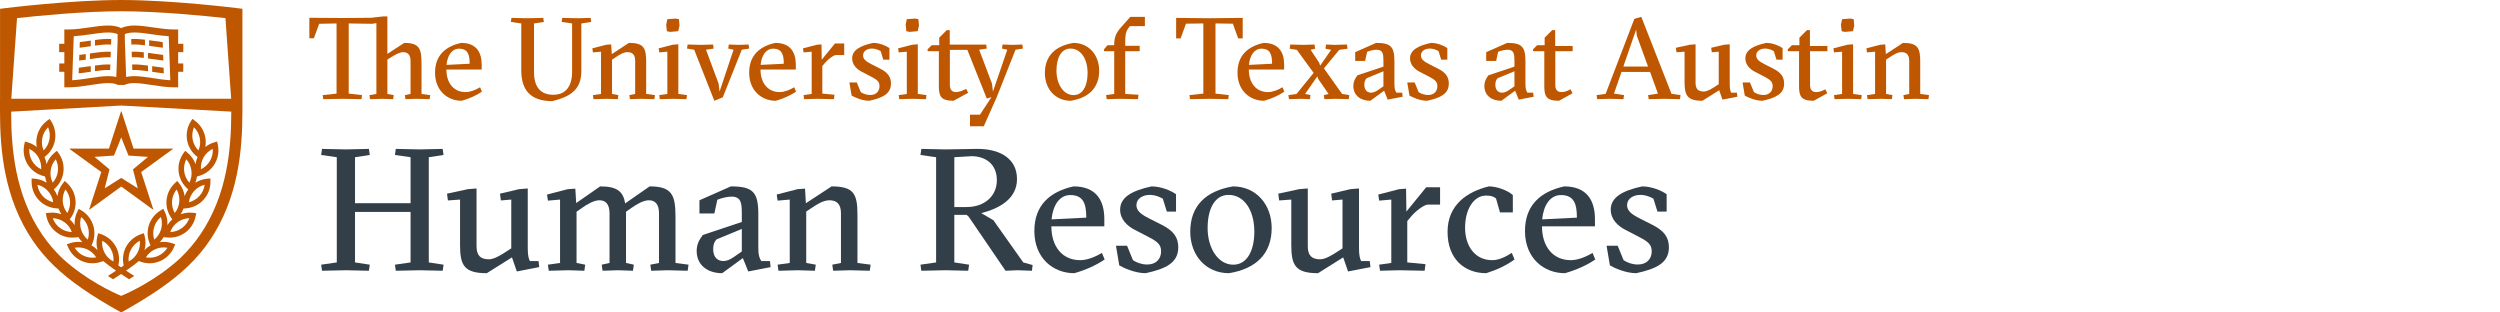 <?xml version="1.0" encoding="utf-8"?>
<!-- Generator: Adobe Illustrator 16.0.4, SVG Export Plug-In . SVG Version: 6.00 Build 0)  -->
<!DOCTYPE svg PUBLIC "-//W3C//DTD SVG 1.1//EN" "http://www.w3.org/Graphics/SVG/1.1/DTD/svg11.dtd">
<svg version="1.1" id="Layer_1" xmlns="http://www.w3.org/2000/svg" xmlns:xlink="http://www.w3.org/1999/xlink" x="0px" y="0px"
	 width="800px" height="100px" viewBox="0 0 800 100" enable-background="new 0 0 800 100" xml:space="preserve">
<g>
	<rect x="38.752" y="33.375" fill="#BF5700" width="0.086" height="0.028"/>
	<path fill="#BF5700" d="M48.843,24.99c-2.107-0.322-4.102-0.629-5.906-0.629c-0.967,0-1.81,0.092-2.566,0.275l-0.422-11.774v-1.954
		c0.833-0.348,1.843-0.511,3.122-0.511c1.646,0,3.526,0.276,5.519,0.569c1.751,0.258,3.552,0.511,5.402,0.629l0.502,14.076
		C52.599,25.566,50.695,25.28,48.843,24.99 M28.749,24.99c-1.854,0.29-3.76,0.576-5.654,0.682L23.6,11.596
		c1.848-0.119,3.648-0.372,5.4-0.629c1.993-0.293,3.875-0.569,5.52-0.569c1.28,0,2.29,0.163,3.119,0.511v1.954l-0.42,11.774
		c-0.755-0.184-1.598-0.275-2.568-0.275C32.849,24.361,30.856,24.668,28.749,24.99 M58.66,16.685V14.01h-1.65V9.438h-1.117
		c-2.361,0-4.707-0.346-6.981-0.677c-2.071-0.304-4.031-0.595-5.84-0.595c-1.702,0-3.108,0.269-4.276,0.818
		c-1.167-0.55-2.574-0.818-4.274-0.818c-1.809,0-3.768,0.291-5.842,0.595c-2.272,0.331-4.622,0.677-6.983,0.677h-1.113v4.571H18.93
		v2.675h1.652v3.624h-1.631v2.676h1.631v4.963h1.113c2.524,0,4.998-0.383,7.393-0.751c2.022-0.312,3.931-0.607,5.563-0.607
		c1.316,0,2.303,0.19,3.068,0.588v0.002h2.152v-0.002c0.765-0.398,1.753-0.588,3.066-0.588c1.636,0,3.544,0.295,5.567,0.607
		c2.393,0.368,4.87,0.751,7.388,0.751h1.117v-4.963h1.632v-2.676h-1.632v-3.624H58.66z"/>
	<path fill="#BF5700" d="M29.052,12.989c-0.111,0.016-0.219,0.033-0.33,0.048c-1.048,0.154-2.112,0.309-3.188,0.434l-0.063,1.803
		c1.191-0.129,2.359-0.301,3.511-0.472c0.024-0.004,0.046-0.005,0.07-0.011V12.989z"/>
	<path fill="#BF5700" d="M30.39,12.799v1.802c1.898-0.265,3.639-0.454,5.15-0.33l0.061-1.778
		C33.992,12.373,32.228,12.548,30.39,12.799"/>
	<path fill="#BF5700" d="M29.052,21.154c-0.111,0.017-0.219,0.034-0.33,0.048c-1.144,0.169-2.307,0.339-3.483,0.467l-0.065,1.802
		c1.293-0.135,2.562-0.32,3.808-0.504l0.07-0.009V21.154z"/>
	<path fill="#BF5700" d="M30.39,20.964v1.802c1.776-0.247,3.419-0.43,4.857-0.35l0.062-1.776
		C33.779,20.561,32.118,20.729,30.39,20.964"/>
	<path fill="#BF5700" d="M28.775,17.112v1.806l0.206-0.033c2.385-0.346,4.567-0.668,6.412-0.546l0.062-1.772
		C33.414,16.44,31.134,16.766,28.775,17.112"/>
	<path fill="#BF5700" d="M27.437,17.304c-0.678,0.099-1.361,0.189-2.05,0.269l-0.067,1.8c0.715-0.076,1.421-0.171,2.117-0.265
		V17.304z"/>
	<path fill="#BF5700" d="M46.388,12.694c-1.544-0.191-3.032-0.304-4.4-0.2l0.063,1.778c1.291-0.106,2.753,0.016,4.337,0.22V12.694z"
		/>
	<path fill="#BF5700" d="M52.057,13.47c-1.076-0.122-2.14-0.277-3.191-0.431c-0.383-0.058-0.764-0.113-1.14-0.166v1.8
		c0.288,0.042,0.586,0.083,0.883,0.129c1.152,0.171,2.322,0.341,3.513,0.473L52.057,13.47z"/>
	<path fill="#BF5700" d="M46.019,16.732c-1.355-0.154-2.665-0.243-3.885-0.167l0.065,1.772c1.154-0.076,2.435,0.018,3.82,0.189
		V16.732z"/>
	<path fill="#BF5700" d="M52.204,17.571c-1.124-0.125-2.241-0.289-3.336-0.452c-0.508-0.072-1.012-0.146-1.51-0.216v1.799
		c0.41,0.06,0.828,0.12,1.252,0.182c1.198,0.178,2.418,0.354,3.659,0.489L52.204,17.571z"/>
	<path fill="#BF5700" d="M48.695,22.98c1.216,0.18,2.458,0.357,3.72,0.491l-0.062-1.802c-1.178-0.127-2.341-0.298-3.485-0.467
		c-0.057-0.009-0.115-0.016-0.172-0.026V22.98z"/>
	<path fill="#BF5700" d="M47.357,20.986c-1.783-0.246-3.5-0.426-5.078-0.347l0.065,1.776c1.484-0.08,3.176,0.113,5.013,0.375V20.986
		z"/>
	<path fill="#BF5700" d="M36.474,49.783l2.323-5.804l2.322,5.804l6.241,0.417l-4.806,4.004l1.534,6.059l-5.291-3.331l-5.293,3.331
		l1.537-6.059l-4.805-4.004L36.474,49.783z M22.335,47.724v0.002l10.083,7.331l-3.883,11.947c0.003,0.021,0.013,0.047,0.031,0.058
		c0.019,0.016,0.041,0.016,0.062,0.016l10.168-7.393l10.163,7.388c0.023,0.005,0.044,0,0.062-0.011
		c0.033-0.025,0.041-0.069,0.022-0.106l-3.867-11.902l10.08-7.326v-0.005c0.048-0.016,0.076-0.063,0.063-0.111
		c-0.016-0.042-0.067-0.067-0.117-0.051v-0.004H42.739l-3.852-11.856h-0.005c0-0.052-0.039-0.092-0.085-0.092
		c-0.049,0-0.085,0.041-0.085,0.092h-0.006l-3.848,11.856H22.389l-0.004,0.007c-0.046-0.017-0.096,0.007-0.111,0.052
		C22.259,47.659,22.286,47.708,22.335,47.724"/>
	<path fill="#BF5700" d="M63.825,62.707c-0.908,1.005-2.089,1.699-3.393,2.016c0.185-1.336,0.759-2.58,1.667-3.582
		c0.918-1.01,2.099-1.709,3.396-2.019C65.311,60.453,64.736,61.705,63.825,62.707 M58.944,54.865
		c-0.171-1.35,0.062-2.702,0.667-3.902c0.893,1.004,1.465,2.249,1.64,3.598c0.18,1.342-0.055,2.694-0.661,3.892
		C59.699,57.451,59.123,56.207,58.944,54.865 M61.646,44.658c-0.251-1.337-0.098-2.702,0.432-3.935
		c0.948,0.948,1.596,2.159,1.852,3.494c0.258,1.332,0.106,2.695-0.428,3.932C62.552,47.196,61.904,45.987,61.646,44.658
		 M68.089,47.638c0.095,1.343-0.212,2.681-0.898,3.854c-0.679,1.171-1.689,2.097-2.901,2.676c-0.094-1.346,0.21-2.684,0.893-3.855
		C65.871,49.136,66.88,48.214,68.089,47.638 M58.211,72.985c-1.096,0.796-2.383,1.23-3.735,1.273
		c0.455-1.273,1.276-2.372,2.374-3.165c1.1-0.799,2.391-1.233,3.741-1.27C60.132,71.091,59.312,72.19,58.211,72.985 M55.058,64.306
		c0.111-1.358,0.619-2.63,1.457-3.679c0.665,1.163,0.969,2.501,0.865,3.855c-0.106,1.353-0.613,2.631-1.456,3.679
		C55.26,66.992,54.953,65.658,55.058,64.306 M51.537,73.395c-0.379,1.299-1.14,2.441-2.179,3.295
		c-0.413-1.276-0.435-2.647-0.053-3.949c0.387-1.306,1.149-2.449,2.187-3.297C51.902,70.715,51.92,72.089,51.537,73.395
		 M53.578,79.279c-0.709,1.146-1.741,2.055-2.983,2.604c-0.859,0.385-1.774,0.578-2.712,0.578c-0.406,0-0.808-0.032-1.202-0.104
		c0.709-1.146,1.739-2.051,2.978-2.604S52.261,79.04,53.578,79.279 M41.932,79.808c0.65-1.201,1.632-2.163,2.821-2.778
		c0.136,1.331-0.123,2.677-0.771,3.874c-0.639,1.195-1.619,2.159-2.813,2.777C41.03,82.347,41.292,80.997,41.932,79.808
		 M26.864,81.884c-1.239-0.55-2.271-1.458-2.979-2.604c1.316-0.239,2.679-0.08,3.921,0.474c1.237,0.554,2.267,1.458,2.976,2.604
		C29.463,82.6,28.099,82.437,26.864,81.884 M25.922,73.391c-0.383-1.302-0.361-2.676,0.051-3.947
		c1.033,0.848,1.795,1.987,2.183,3.293c0.381,1.306,0.362,2.677-0.052,3.953C27.063,75.836,26.302,74.693,25.922,73.391
		 M32.708,77.029c1.191,0.615,2.171,1.577,2.818,2.771c0.643,1.197,0.904,2.547,0.767,3.881c-1.195-0.618-2.174-1.582-2.815-2.777
		C32.833,79.706,32.571,78.36,32.708,77.029 M19.251,72.985c-1.101-0.795-1.92-1.895-2.378-3.161
		c1.349,0.036,2.637,0.471,3.737,1.27c1.1,0.793,1.921,1.892,2.375,3.165C21.633,74.216,20.347,73.781,19.251,72.985 M20.946,60.627
		c0.839,1.049,1.345,2.32,1.458,3.679c0.106,1.353-0.203,2.687-0.868,3.855c-0.842-1.048-1.348-2.326-1.454-3.683
		C19.976,63.128,20.28,61.79,20.946,60.627 M13.636,62.707c-0.908-1.002-1.485-2.254-1.67-3.585c1.3,0.31,2.481,1.009,3.395,2.019
		c0.909,1.002,1.487,2.246,1.67,3.582C15.725,64.406,14.545,63.712,13.636,62.707 M13.173,54.167
		c-1.211-0.579-2.225-1.505-2.904-2.676c-0.684-1.172-0.991-2.511-0.896-3.854c1.207,0.576,2.22,1.498,2.907,2.674
		C12.959,51.483,13.267,52.821,13.173,54.167 M13.53,44.213c0.258-1.335,0.906-2.542,1.854-3.49c0.532,1.233,0.684,2.598,0.43,3.931
		c-0.255,1.333-0.903,2.542-1.855,3.495C13.422,46.912,13.271,45.549,13.53,44.213 M16.208,54.558
		c0.177-1.346,0.75-2.59,1.642-3.594c0.604,1.2,0.839,2.552,0.665,3.898c-0.175,1.346-0.75,2.59-1.642,3.592
		C16.263,57.256,16.03,55.903,16.208,54.558 M63.828,56.249c2.08-0.626,3.822-1.995,4.907-3.861
		c1.085-1.863,1.422-4.058,0.945-6.176l-0.209-0.932l-0.914,0.274c-1.055,0.313-2.023,0.82-2.862,1.487
		c0.194-1.036,0.192-2.107-0.011-3.161c-0.41-2.126-1.598-4-3.352-5.275L61.56,38.04l-0.507,0.809
		c-1.15,1.831-1.561,4.015-1.157,6.144c0.408,2.111,1.588,3.972,3.326,5.254c-0.322,0.726-0.541,1.489-0.648,2.271
		c-0.515-1.409-1.394-2.676-2.577-3.652l-0.74-0.611l-0.557,0.778c-1.253,1.757-1.797,3.912-1.522,6.061
		c0.283,2.138,1.357,4.086,3.031,5.469l0.039,0.027c-0.491,0.667-0.878,1.397-1.157,2.172c-0.209-1.49-0.81-2.908-1.769-4.11
		l-0.592-0.751l-0.706,0.649c-1.595,1.46-2.569,3.452-2.741,5.615c-0.171,2.152,0.483,4.271,1.833,5.972l0.033,0.043
		c-0.618,0.547-1.148,1.183-1.58,1.881c0.102-1.504-0.191-3.017-0.88-4.391l-0.428-0.854l-0.822,0.492
		c-1.863,1.1-3.23,2.85-3.845,4.926c-0.607,2.076-0.407,4.282,0.562,6.225l0.025,0.047c-0.72,0.409-1.368,0.919-1.935,1.516
		c0.41-1.45,0.434-2.991,0.042-4.474l-0.242-0.926l-0.903,0.304c-2.048,0.694-3.745,2.126-4.78,4.032
		c-0.989,1.84-1.26,3.968-0.776,5.999c-0.272,0.189-0.56,0.383-0.858,0.584c-0.295-0.201-0.583-0.395-0.857-0.584
		c0.484-2.031,0.217-4.159-0.778-6.002c-1.03-1.903-2.726-3.335-4.778-4.029l-0.903-0.304l-0.242,0.926
		c-0.392,1.482-0.365,3.023,0.044,4.474c-0.567-0.597-1.215-1.106-1.934-1.516l0.022-0.047c0.972-1.942,1.17-4.148,0.563-6.225
		c-0.617-2.076-1.982-3.826-3.845-4.926l-0.82-0.492l-0.43,0.854c-0.691,1.374-0.98,2.887-0.878,4.391
		c-0.435-0.701-0.963-1.334-1.582-1.881l0.034-0.043c1.352-1.7,2.003-3.819,1.833-5.976c-0.173-2.159-1.146-4.151-2.742-5.611
		l-0.704-0.649L20.14,58.65c-0.958,1.202-1.558,2.62-1.769,4.11c-0.276-0.774-0.663-1.505-1.156-2.172l0.041-0.027
		c1.672-1.383,2.748-3.331,3.027-5.469c0.278-2.148-0.263-4.304-1.522-6.061l-0.558-0.778l-0.735,0.611
		c-1.187,0.976-2.064,2.243-2.579,3.656c-0.105-0.786-0.324-1.549-0.648-2.275c1.737-1.282,2.918-3.143,3.326-5.255
		c0.401-2.13-0.007-4.312-1.158-6.143l-0.509-0.809l-0.772,0.565c-1.752,1.276-2.943,3.149-3.35,5.271
		c-0.204,1.058-0.208,2.128-0.011,3.165c-0.839-0.667-1.81-1.174-2.86-1.487L7.993,45.28l-0.211,0.932
		c-0.476,2.118-0.142,4.313,0.943,6.176c1.085,1.866,2.828,3.235,4.909,3.861l0.806,0.24c0.083,0.678,0.253,1.346,0.499,1.989
		c-1.152-0.738-2.469-1.187-3.857-1.299l-0.952-0.077l-0.015,0.956c-0.028,2.17,0.751,4.246,2.2,5.844
		c1.446,1.602,3.436,2.58,5.598,2.763l0.839,0.07c0.22,0.651,0.523,1.267,0.898,1.838c-0.941-0.351-1.935-0.535-2.959-0.535
		c-0.361,0-0.726,0.023-1.083,0.064l-0.948,0.123l0.185,0.934c0.42,2.134,1.613,4.004,3.359,5.273
		c1.452,1.056,3.178,1.613,4.984,1.613c0.354,0,0.712-0.021,1.062-0.065l0.835-0.108c0.355,0.59,0.776,1.129,1.262,1.617
		c-1.355-0.203-2.746-0.084-4.055,0.372l-0.903,0.314l0.376,0.879c0.85,1.997,2.405,3.581,4.372,4.46
		c1.094,0.484,2.251,0.732,3.444,0.732c0.952,0,1.891-0.159,2.796-0.472l0.665-0.231c1.111,0.945,2.365,1.886,4.091,3.066
		c-0.789,0.52-1.657,1.085-2.629,1.707l1.676,1.044c0.948-0.611,1.788-1.161,2.551-1.669c0.765,0.508,1.604,1.058,2.553,1.669
		l1.676-1.044c-0.97-0.622-1.841-1.188-2.626-1.707c1.723-1.181,2.978-2.121,4.089-3.066l0.668,0.231
		c0.904,0.312,1.841,0.472,2.793,0.472c1.192,0,2.35-0.248,3.442-0.729c1.972-0.883,3.522-2.467,4.372-4.464l0.378-0.879
		l-0.905-0.314c-1.31-0.456-2.7-0.575-4.052-0.369c0.483-0.488,0.907-1.03,1.259-1.62l0.837,0.108
		c0.352,0.044,0.708,0.065,1.062,0.065h0.004c1.8,0,3.526-0.558,4.98-1.613c1.746-1.27,2.938-3.14,3.359-5.273l0.183-0.934
		l-0.946-0.123c-0.359-0.041-0.724-0.064-1.083-0.064c-1.023,0-2.019,0.185-2.959,0.535c0.373-0.571,0.676-1.187,0.899-1.838
		l0.835-0.07c2.165-0.183,4.154-1.161,5.598-2.763c1.449-1.598,2.23-3.674,2.2-5.844l-0.013-0.956l-0.952,0.077
		c-1.387,0.112-2.706,0.561-3.857,1.299c0.247-0.644,0.415-1.312,0.498-1.989L63.828,56.249z"/>
	<path fill="#BF5700" d="M64.058,75.102c-1.818,2.658-3.896,5.125-6.404,7.527c-7.737,7.104-16.421,11.027-18.867,12.048
		c-2.449-1.021-11.132-4.944-18.869-12.048c-2.505-2.402-4.584-4.869-6.404-7.527C4.73,62.238,3.578,47.32,3.571,35.729l0.009-0.002
		l35.217-1.955l35.207,1.953C73.995,47.318,72.842,62.238,64.058,75.102 M5.448,5.794c6.547-0.724,21.266-2.19,33.349-2.19
		c12.08,0,26.796,1.467,33.344,2.19l1.834,25.796H38.796H3.617L5.448,5.794z M77.576,2.812l-1.563-0.196
		C75.806,2.59,55.006,0.001,38.806,0h-0.009h-0.013C22.585,0.001,1.788,2.59,1.578,2.616L0.015,2.812V31.59H0v4.017
		c0,12.122,1.202,27.794,10.568,41.509c1.932,2.825,4.126,5.433,6.754,7.968l-0.002,0.004c0.019,0.015,0.034,0.025,0.052,0.042
		c5.082,4.892,11.798,9.503,21.406,14.856V100c0.003-0.007,0.005-0.007,0.01-0.007c0.003,0,0.005,0,0.009,0.007v-0.014
		c9.606-5.354,16.322-9.965,21.404-14.856c0.018-0.017,0.034-0.027,0.051-0.042v-0.004c2.626-2.535,4.82-5.143,6.752-7.968
		c9.369-13.715,10.568-29.387,10.568-41.509v-0.572l0.004-0.002V2.812z"/>
	<polygon fill="#333F48" points="102.771,49.589 103.049,47.645 110.716,47.812 118.049,47.645 118.327,49.589 113.605,50.312 
		113.605,65.032 131.381,65.032 131.381,50.312 126.382,49.589 126.658,47.645 134.327,47.812 141.659,47.645 141.936,49.589 
		137.214,50.312 137.214,83.976 141.936,84.697 141.659,86.644 134.327,86.477 126.658,86.644 126.382,84.697 131.381,83.976 
		131.381,67.81 113.605,67.81 113.605,83.976 118.327,84.697 118.049,86.644 110.716,86.477 103.049,86.644 102.771,84.697 
		107.772,83.976 107.772,50.312 	"/>
	<path fill="#333F48" d="M168.883,79.366c0,2.387,0.278,3.276,0.667,4.166h2.778l0.222,1.942l-7.167,1.39l-1.555-4.5l-8.056,5.057
		c-7.333,0-8.556-2.611-8.556-9.057v-14.5l-3.886,0.278l-0.28-2.167l6.667-1.442l2.777-0.225v18.5c0,2.891,1.223,4.167,3.944,4.167
		c1.723,0,3.945-1.389,6.056-2.777l1.111-0.722V63.864l-3.333,0.278l-0.277-2.167l6.11-1.442l2.778-0.225V79.366z"/>
	<path fill="#333F48" d="M213.66,86.477l-5.278,0.167l-0.278-1.946l2.778-0.554V68.255c0-2.888-1.223-4.167-3.222-4.167
		c-1.667,0-3.723,1.112-5.667,2.5l-1.667,1.168v16.388l2.5,0.554l-0.278,1.946l-4.722-0.167l-5,0.167l-0.276-1.946l2.5-0.554V68.255
		c0-2.888-1.223-4.167-3.225-4.167c-1.665,0-3.72,1.112-5.665,2.5l-1.667,1.168v16.388l2.776,0.554l-0.275,1.946l-5-0.167
		l-6.388,0.167l-0.279-1.946l3.889-0.554V63.867l-3.889,0.333l-0.277-1.945l6.667-1.722l2.389-0.167l0.277,4.611l7.667-5.333
		c5.388,0,7.387,1.608,7.998,5.445l7.833-5.445c7.111,0,8.278,2.668,8.278,9.721v14.778l4.167,0.554l-0.277,1.946L213.66,86.477z"/>
	<path fill="#333F48" d="M233.883,59.643c7,0,8.778,1.778,8.778,8.833v10.891c0,2.387,0.389,3.276,0.944,4.166h2.778l0.22,1.944
		l-7.165,1.389l-1.722-4.276l-6.611,4.832c-4.778,0-8.167-2.666-8.167-7.111c0-2,0.722-3.442,1.944-5.11l12.5-4.167v-2.777
		c0-3.335-0.277-5.335-3.278-5.335c-1.5,0-3.333,0.501-4.556,1.002l-0.945,4.388h-4.777v-4.222L233.883,59.643z M237.383,73.254
		l-8.056,3.334c-0.833,0.832-1.111,1.944-1.111,3.111c0,2.832,1.611,3.833,3.223,3.833c1.555,0,2.889-0.943,3.61-1.444l2.334-1.611
		V73.254z"/>
	<path fill="#333F48" d="M255.495,86.477l-6.39,0.167l-0.277-1.946l3.889-0.554V63.867l-3.889,0.333l-0.278-1.945l6.667-1.722
		l2.389-0.167l0.277,4.666l8.22-5.388c7.111,0,8.28,2.39,8.28,9.054v15.445l4.22,0.554l-0.275,1.946l-6.391-0.167l-5.332,0.167
		l-0.277-1.946l2.777-0.554V68.255c0-2.888-1.277-4.167-3.667-4.167c-1.945,0-3.889,1.221-5.778,2.5l-1.667,1.11v16.445l3.055,0.554
		l-0.277,1.946L255.495,86.477z"/>
	<path fill="#333F48" d="M305.383,68.754v15.22l4.722,0.724l-0.277,1.944l-7.334-0.167l-7.667,0.167l-0.277-1.944l5.002-0.724
		V50.311l-5.002-0.723l0.277-1.944l7.667,0.168l10.112-0.168c7.277-0.056,12.832,3,12.832,9.667c0,6.389-5.777,9.443-11.443,10.889
		l3.889,2.276l9.556,13.498l2.998,0.836l-0.221,1.832l-4.556-0.167l-3.89,0.167l-11.776-17.276l-0.668-0.611H305.383z
		 M305.383,66.255h3.888c5.889,0,9.722-3.611,9.722-8.556c0-5.167-3.555-7.667-8.055-7.722l-5.555,0.333V66.255z"/>
	<path fill="#333F48" d="M336.438,72.422c0,6.331,3.389,10.832,9.223,10.832c2.223,0,4.89-1.056,6.944-2.334l0.89,2.11
		c-2.667,1.833-6.167,3.393-9.722,4.391c-6.725,0-12.779-4.778-12.779-13.498c0-8.224,4.944-12.612,12.557-14.28
		c7.333,0,9.832,4.612,9.832,10.446v2.333H336.438z M347.606,69.644c0-4.278-0.835-7.223-5.112-7.223
		c-3.387,0-5.556,3.168-5.998,7.778L347.606,69.644z"/>
	<path fill="#333F48" d="M372.104,63.589c-0.554-0.334-2.221-1.223-4.221-1.223c-2.167,0-4.224,1.167-4.224,3.277
		c0,1.777,1.39,2.89,3.891,4.167l4.276,2.166c3.723,1.888,5.222,3.999,5.222,7.165c0,5.002-4.055,6.891-10.444,8.279
		c-3.387,0-7-1.667-8.443-2.499l-1.057-6.279h3.556l1.888,4.611c1.169,0.778,2.778,1.389,4.558,1.389
		c2.944,0,4.445-1.888,4.445-4.224c0-2.167-1.168-3.107-4.058-4.608l-4.388-2.278c-2.388-1.223-4.666-3.333-4.666-6.443
		c0-3.891,3.609-6.057,10.055-7.446c2.999,0,6.222,1.335,7.833,2.502v5.555h-2.944L372.104,63.589z"/>
	<path fill="#333F48" d="M406.938,72.975c0,8.279-5.057,13.058-13.666,14.446c-7.39,0-12.39-5.722-12.39-13.277
		c0-8.334,5.056-13.058,13.668-14.499C401.939,59.645,406.938,65.419,406.938,72.975 M394.661,84.697
		c4.443,0,6.722-4.554,6.722-10.554c0-7.057-3.389-11.778-8.221-11.778c-4.502,0-6.724,4.555-6.724,10.609
		C386.438,79.309,389.716,84.697,394.661,84.697"/>
	<path fill="#333F48" d="M434.883,79.366c0,2.387,0.277,3.276,0.664,4.166h2.779l0.223,1.942l-7.168,1.39l-1.555-4.5l-8.055,5.057
		c-7.334,0-8.557-2.611-8.557-9.057v-14.5l-3.887,0.278l-0.279-2.167l6.668-1.442l2.777-0.225v18.5c0,2.891,1.223,4.167,3.941,4.167
		c1.725,0,3.947-1.389,6.057-2.777l1.113-0.722V63.864l-3.336,0.278l-0.275-2.167l6.109-1.442l2.779-0.225V79.366z"/>
	<path fill="#333F48" d="M450.049,67.698l6.334-7.776h4.443v5.556h-4.109c-1.334,0.278-3.779,2.11-5.277,3.943l-1.113,1.333v13.224
		l5.834,0.554l-0.277,2.11l-8.057-0.165l-6.221,0.165l-0.277-1.942l3.887-0.556V63.866l-3.887,0.332l-0.279-1.943l6.668-1.722
		l2.223-0.167L450.049,67.698z"/>
	<path fill="#333F48" d="M478.715,63.477c-0.887-0.665-1.721-0.89-3.223-0.89c-3.775,0-6.666,4.223-6.666,10.279
		c0,5.942,3.223,10.388,8.666,10.388c2.113,0,4.336-1.056,6.277-2.334l0.889,2.113c-2.555,1.83-5.387,3.22-9.053,4.388
		c-7.111,0-12.389-4.666-12.389-13.222c0-8.722,6.387-12.889,13.223-14.557c2.555,0,5.998,1.279,7.666,2.778v5.556h-4.111
		L478.715,63.477z"/>
	<path fill="#333F48" d="M493.436,72.422c0,6.331,3.389,10.832,9.225,10.832c2.221,0,4.889-1.056,6.943-2.334l0.891,2.11
		c-2.668,1.833-6.168,3.393-9.723,4.391c-6.725,0-12.779-4.778-12.779-13.498c0-8.224,4.945-12.612,12.557-14.28
		c7.334,0,9.832,4.612,9.832,10.446v2.333H493.436z M504.605,69.644c0-4.278-0.836-7.223-5.113-7.223
		c-3.387,0-5.555,3.168-5.998,7.778L504.605,69.644z"/>
	<path fill="#333F48" d="M529.102,63.589c-0.555-0.334-2.221-1.223-4.221-1.223c-2.166,0-4.223,1.167-4.223,3.277
		c0,1.777,1.389,2.89,3.891,4.167l4.277,2.166c3.721,1.888,5.221,3.999,5.221,7.165c0,5.002-4.055,6.891-10.443,8.279
		c-3.391,0-7.002-1.667-8.443-2.499l-1.057-6.279h3.555l1.889,4.611c1.168,0.778,2.777,1.389,4.557,1.389
		c2.945,0,4.443-1.888,4.443-4.224c0-2.167-1.166-3.107-4.057-4.608l-4.387-2.278c-2.387-1.223-4.666-3.333-4.666-6.443
		c0-3.891,3.609-6.057,10.055-7.446c2.998,0,6.221,1.335,7.832,2.502v5.555h-2.943L529.102,63.589z"/>
	<path fill="#BF5700" d="M133.224,31.619l-3.481,0.111l-0.186-1.296l1.815-0.37V19.467c0-1.926-0.889-2.778-2.373-2.778
		c-1.11,0-2.556,0.815-3.925,1.667l-1.111,0.706v11.002l2.037,0.37l-0.185,1.296l-3.519-0.111l-3.891,0.111l-0.185-1.296l2.223-0.37
		V7.392l-1.334,0.222l-7.521-0.111v22.45l4.262,0.481l-0.186,1.296l-6.002-0.111l-6.222,0.111l-0.187-1.296l4.446-0.481V7.503
		l-5.558,0.111l-1.704,4.632h-1.444V5.688l10.631,0.074l9.113-0.074l3.965-0.445h1.26v12.002l5.407-3.519
		c4.743,0,5.52,1.778,5.52,6.483v9.854l2.778,0.37l-0.185,1.296L133.224,31.619z"/>
	<path fill="#BF5700" d="M142.846,22.247c0,4.222,2.259,7.224,6.15,7.224c1.482,0,3.26-0.703,4.629-1.555l0.593,1.407
		c-1.778,1.222-4.111,2.259-6.481,2.926c-4.484,0-8.521-3.185-8.521-9.001c0-5.481,3.296-8.409,8.372-9.521
		c4.889,0,6.556,3.076,6.556,6.965v1.555H142.846z M150.292,20.395c0-2.854-0.555-4.816-3.409-4.816c-2.26,0-3.704,2.113-4,5.188
		L150.292,20.395z"/>
	<path fill="#BF5700" d="M179.737,7.021l0.185-1.296l4.743,0.111l4.333-0.111l0.186,1.296l-3.15,0.482v15.114
		c0,4.815-1.963,8.04-9.335,9.743c-7.296,0-9.889-3.926-9.889-9.817V7.504l-3.336-0.482l0.186-1.296l5.113,0.111l5.074-0.111
		l0.186,1.296l-3.148,0.482V23.1c0,4.593,1.963,7.224,6.188,7.224c3.852,0,6-2.594,6-7.335V7.504L179.737,7.021z"/>
	<path fill="#BF5700" d="M194.179,31.619l-4.259,0.111l-0.185-1.296l2.592-0.37V16.542l-2.592,0.224l-0.186-1.298l4.444-1.147
		l1.592-0.111l0.186,3.11l5.483-3.592c4.741,0,5.521,1.593,5.521,6.039v10.298l2.815,0.37l-0.185,1.296l-4.262-0.111l-3.555,0.111
		l-0.186-1.296l1.852-0.37V19.467c0-1.926-0.852-2.778-2.444-2.778c-1.297,0-2.592,0.815-3.854,1.667l-1.111,0.743v10.965
		l2.037,0.37l-0.186,1.296L194.179,31.619z"/>
	<path fill="#BF5700" d="M215.402,31.62l-4.259,0.11l-0.185-1.296l2.592-0.372v-13.52l-2.592,0.222l-0.186-1.296l4.444-1.148
		l1.852-0.148v15.891l2.778,0.372l-0.184,1.296L215.402,31.62z M213.55,6.133l2.667-0.186l1.037,0.186l0.186,2.074l-0.408,1.778
		l-2.629,0.223l-1-0.223l-0.222-2.074L213.55,6.133z"/>
	<polygon fill="#BF5700" points="230.254,29.323 234.736,15.911 233.032,15.543 233.219,14.245 236.478,14.356 239.553,14.245 
		239.738,15.543 237.367,15.911 231.292,31.137 228.588,32.25 222.142,15.911 219.845,15.543 220.03,14.245 224.289,14.356 
		228.18,14.245 228.366,15.543 225.921,15.911 229.958,26.767 	"/>
	<path fill="#BF5700" d="M243.365,22.247c0,4.222,2.26,7.224,6.149,7.224c1.482,0,3.26-0.703,4.63-1.555l0.593,1.407
		c-1.778,1.222-4.112,2.259-6.481,2.926c-4.483,0-8.521-3.185-8.521-9.001c0-5.481,3.296-8.409,8.372-9.521
		c4.889,0,6.556,3.076,6.556,6.965v1.555H243.365z M250.811,20.395c0-2.854-0.555-4.816-3.409-4.816c-2.259,0-3.704,2.113-4,5.188
		L250.811,20.395z"/>
	<path fill="#BF5700" d="M262.958,19.099l4.222-5.187h2.965v3.705h-2.742c-0.889,0.185-2.519,1.407-3.519,2.63l-0.74,0.889v8.816
		l3.891,0.371l-0.186,1.407l-5.372-0.11l-4.15,0.11l-0.186-1.295l2.595-0.371v-13.52l-2.595,0.223l-0.186-1.297l4.447-1.15
		l1.481-0.111L262.958,19.099z"/>
	<path fill="#BF5700" d="M281.81,16.357c-0.371-0.223-1.481-0.815-2.816-0.815c-1.444,0-2.815,0.778-2.815,2.185
		c0,1.185,0.926,1.926,2.592,2.777l2.854,1.447c2.482,1.26,3.482,2.667,3.482,4.778c0,3.333-2.705,4.594-6.963,5.52
		c-2.262,0-4.668-1.113-5.631-1.667l-0.704-4.188h2.37l1.259,3.076c0.778,0.517,1.852,0.926,3.038,0.926
		c1.965,0,2.964-1.262,2.964-2.817c0-1.445-0.778-2.074-2.706-3.074l-2.926-1.519c-1.592-0.814-3.111-2.224-3.111-4.298
		c0-2.592,2.407-4.037,6.706-4.962c2,0,4.147,0.889,5.222,1.667v3.704h-1.963L281.81,16.357z"/>
	<path fill="#BF5700" d="M292.031,31.62l-4.259,0.11l-0.185-1.296l2.592-0.372v-13.52l-2.592,0.222l-0.186-1.296l4.444-1.148
		l1.852-0.148v15.891l2.777,0.372l-0.184,1.296L292.031,31.62z M290.179,6.133l2.667-0.186l1.037,0.186l0.186,2.074l-0.408,1.778
		l-2.63,0.223l-1-0.223l-0.222-2.074L290.179,6.133z"/>
	<path fill="#BF5700" d="M310.403,40.399v-3.704h3.187l3.668-5.595l-1.483,0.444l-6.225-15.596h-5.592v11.298
		c0,1.076,0.407,2.224,1.963,2.224c1.074,0,2.222-0.521,3.258-1.037l0.631,1.259l-4.667,2.556c-4.15,0-4.706-1.482-4.706-4.815
		V16.394h-3.592v-0.63l1.296-1.296h2.408V12.06l2.407-2.409h0.964v4.631h11.669l0.185,1.259l-2.445,0.37l4.113,10.854l0.296,2.557
		l4.592-13.412l-1.703-0.37l0.187-1.296l3.258,0.111l3.075-0.111l0.186,1.296l-2.37,0.37l-6.001,15.152l-4.148,9.335H310.403z"/>
	<path fill="#BF5700" d="M351.737,22.617c0,5.521-3.371,8.706-9.114,9.632c-4.927,0-8.261-3.815-8.261-8.853
		c0-5.556,3.37-8.706,9.114-9.669C348.402,13.727,351.737,17.581,351.737,22.617 M343.548,30.434c2.966,0,4.481-3.038,4.481-7.039
		c0-4.704-2.257-7.854-5.479-7.854c-3.002,0-4.481,3.039-4.481,7.075C338.069,26.841,340.253,30.434,343.548,30.434"/>
	<path fill="#BF5700" d="M360.067,14.652h4.631v1.741h-4.631v13.67l4.261,0.26l-0.185,1.408l-5.744-0.111l-4.259,0.111l-0.185-1.296
		l2.592-0.371v-13.67h-3.261v-0.629l1.112-1.296h2.148v-0.37c0-2.223,0.705-3.667,2.038-5.188l3.11-3.518h4.668v2.965h-4.816
		l-0.703,1c-0.518,0.704-0.777,1.778-0.777,4.185V14.652z"/>
	<polygon fill="#BF5700" points="393.031,31.73 387.031,31.619 380.806,31.73 380.622,30.434 385.067,29.953 385.067,7.503 
		379.511,7.577 377.804,12.283 376.363,12.283 376.363,5.725 386.995,5.836 397.663,5.725 397.663,12.283 396.217,12.283 
		394.512,7.577 388.957,7.503 388.957,29.953 393.215,30.434 	"/>
	<path fill="#BF5700" d="M399.622,22.247c0,4.222,2.259,7.224,6.15,7.224c1.48,0,3.26-0.703,4.629-1.555l0.594,1.407
		c-1.777,1.222-4.111,2.259-6.48,2.926c-4.484,0-8.52-3.185-8.52-9.001c0-5.481,3.295-8.409,8.372-9.521
		c4.887,0,6.555,3.076,6.555,6.965v1.555H399.622z M407.068,20.395c0-2.854-0.555-4.816-3.408-4.816
		c-2.26,0-3.705,2.113-4.001,5.188L407.068,20.395z"/>
	<polygon fill="#BF5700" points="419.361,30.434 419.178,31.73 416.287,31.619 412.473,31.73 412.287,30.434 414.881,30.063 
		420.363,23.321 414.99,15.949 412.693,15.58 412.881,14.245 417.141,14.356 420.66,14.245 420.846,15.58 419.4,15.949 
		422.141,20.062 422.436,21.024 425.957,15.949 424.145,15.58 424.328,14.245 427.219,14.356 431.031,14.245 431.217,15.58 
		428.549,15.949 423.658,21.876 429.475,30.063 431.771,30.434 431.588,31.73 427.328,31.619 423.807,31.73 423.623,30.434 
		425.143,30.063 421.844,25.284 421.549,24.432 417.623,30.063 	"/>
	<path fill="#BF5700" d="M440.363,13.728c4.666,0,5.852,1.186,5.852,5.888v7.262c0,1.594,0.262,2.185,0.631,2.78h1.854l0.148,1.296
		l-4.781,0.926l-1.148-2.854l-4.408,3.225c-3.186,0-5.445-1.778-5.445-4.741c0-1.335,0.482-2.299,1.297-3.409l8.336-2.777v-1.854
		c0-2.223-0.188-3.556-2.188-3.556c-0.998,0-2.221,0.333-3.037,0.667l-0.631,2.926h-3.184V16.69L440.363,13.728z M442.697,22.803
		l-5.373,2.223c-0.557,0.555-0.74,1.295-0.74,2.073c0,1.889,1.072,2.558,2.146,2.558c1.039,0,1.928-0.632,2.41-0.963l1.557-1.076
		V22.803z"/>
	<path fill="#BF5700" d="M460.326,16.357c-0.371-0.223-1.482-0.815-2.816-0.815c-1.443,0-2.814,0.778-2.814,2.185
		c0,1.185,0.926,1.926,2.592,2.777l2.854,1.447c2.482,1.26,3.48,2.667,3.48,4.778c0,3.333-2.703,4.594-6.961,5.52
		c-2.262,0-4.67-1.113-5.633-1.667l-0.703-4.188h2.371l1.258,3.076c0.779,0.517,1.854,0.926,3.039,0.926
		c1.965,0,2.963-1.262,2.963-2.817c0-1.445-0.777-2.074-2.705-3.074l-2.928-1.519c-1.59-0.814-3.109-2.224-3.109-4.298
		c0-2.592,2.408-4.037,6.705-4.962c2,0,4.148,0.889,5.223,1.667v3.704h-1.963L460.326,16.357z"/>
	<path fill="#BF5700" d="M482.289,13.728c4.666,0,5.852,1.186,5.852,5.888v7.262c0,1.594,0.262,2.185,0.629,2.78h1.854l0.146,1.296
		l-4.777,0.926l-1.148-2.854l-4.41,3.225c-3.184,0-5.443-1.778-5.443-4.741c0-1.335,0.48-2.299,1.297-3.409l8.334-2.777v-1.854
		c0-2.223-0.184-3.556-2.184-3.556c-1.002,0-2.223,0.333-3.039,0.667l-0.631,2.926h-3.184V16.69L482.289,13.728z M484.621,22.803
		l-5.371,2.223c-0.557,0.555-0.74,1.295-0.74,2.073c0,1.889,1.074,2.558,2.148,2.558c1.035,0,1.928-0.632,2.408-0.963l1.555-1.076
		V22.803z"/>
	<path fill="#BF5700" d="M490.582,16.394v-0.629l1.299-1.297h2.404v-2.407l2.412-2.41h0.961v5.076h5.594v1.667h-5.555v10.854
		c0,1.074,0.406,2.224,1.961,2.224c1.074,0,1.891-0.373,2.928-0.889l0.629,1.259l-4.334,2.408c-4.15,0-4.705-1.482-4.705-4.817
		V16.394H490.582z"/>
	<path fill="#BF5700" d="M518.879,23.025l-2.406,6.927l3.223,0.482l-0.186,1.295l-4.445-0.111l-3.963,0.111l-0.186-1.295
		l2.891-0.408l9.188-24.003l2.221-0.631l9.668,24.634l2.891,0.408l-0.186,1.295l-5.111-0.111l-4.891,0.111l-0.188-1.295l3.15-0.482
		l-2.52-6.927H518.879z M523.807,11.504l-0.26-2l-4.074,11.779h7.891L523.807,11.504z"/>
	<path fill="#BF5700" d="M553.512,26.877c0,1.592,0.186,2.186,0.443,2.778h1.854l0.146,1.298l-4.777,0.926l-1.035-3.002
		l-5.375,3.372c-4.887,0-5.705-1.742-5.705-6.039v-9.668l-2.592,0.185l-0.186-1.444l4.445-0.963l1.852-0.148v12.334
		c0,1.926,0.816,2.778,2.631,2.778c1.148,0,2.629-0.926,4.039-1.852l0.742-0.481V16.542l-2.225,0.185l-0.188-1.444l4.076-0.963
		l1.854-0.148V26.877z"/>
	<path fill="#BF5700" d="M567.623,16.357c-0.373-0.223-1.484-0.815-2.818-0.815c-1.445,0-2.814,0.778-2.814,2.185
		c0,1.185,0.926,1.926,2.592,2.777l2.854,1.447c2.482,1.26,3.482,2.667,3.482,4.778c0,3.333-2.705,4.594-6.963,5.52
		c-2.262,0-4.67-1.113-5.631-1.667l-0.705-4.188h2.371l1.26,3.076c0.777,0.517,1.852,0.926,3.035,0.926
		c1.967,0,2.965-1.262,2.965-2.817c0-1.445-0.777-2.074-2.705-3.074l-2.926-1.519c-1.592-0.814-3.111-2.224-3.111-4.298
		c0-2.592,2.408-4.037,6.705-4.962c2,0,4.148,0.889,5.223,1.667v3.704h-1.963L567.623,16.357z"/>
	<path fill="#BF5700" d="M572.1,16.394v-0.629l1.299-1.297h2.406v-2.407l2.41-2.41h0.961v5.076h5.594v1.667h-5.555v10.854
		c0,1.074,0.406,2.224,1.961,2.224c1.074,0,1.891-0.373,2.928-0.889l0.629,1.259l-4.334,2.408c-4.15,0-4.705-1.482-4.705-4.817
		V16.394H572.1z"/>
	<path fill="#BF5700" d="M591.324,31.62l-4.262,0.11l-0.184-1.296l2.594-0.372v-13.52l-2.594,0.222l-0.186-1.296l4.443-1.148
		l1.854-0.148v15.891l2.777,0.372l-0.184,1.296L591.324,31.62z M589.473,6.133l2.666-0.186l1.037,0.186l0.184,2.074l-0.408,1.778
		l-2.629,0.223l-0.998-0.223L589.1,7.911L589.473,6.133z"/>
	<path fill="#BF5700" d="M601.879,31.619l-4.26,0.111l-0.186-1.296l2.592-0.37V16.542l-2.592,0.224l-0.186-1.298l4.445-1.147
		l1.592-0.111l0.184,3.11l5.484-3.592c4.742,0,5.521,1.593,5.521,6.039v10.298l2.814,0.37l-0.184,1.296l-4.264-0.111l-3.555,0.111
		l-0.186-1.296l1.852-0.37V19.467c0-1.926-0.85-2.778-2.443-2.778c-1.297,0-2.592,0.815-3.854,1.667l-1.111,0.743v10.965l2.037,0.37
		l-0.186,1.296L601.879,31.619z"/>
</g>
</svg>